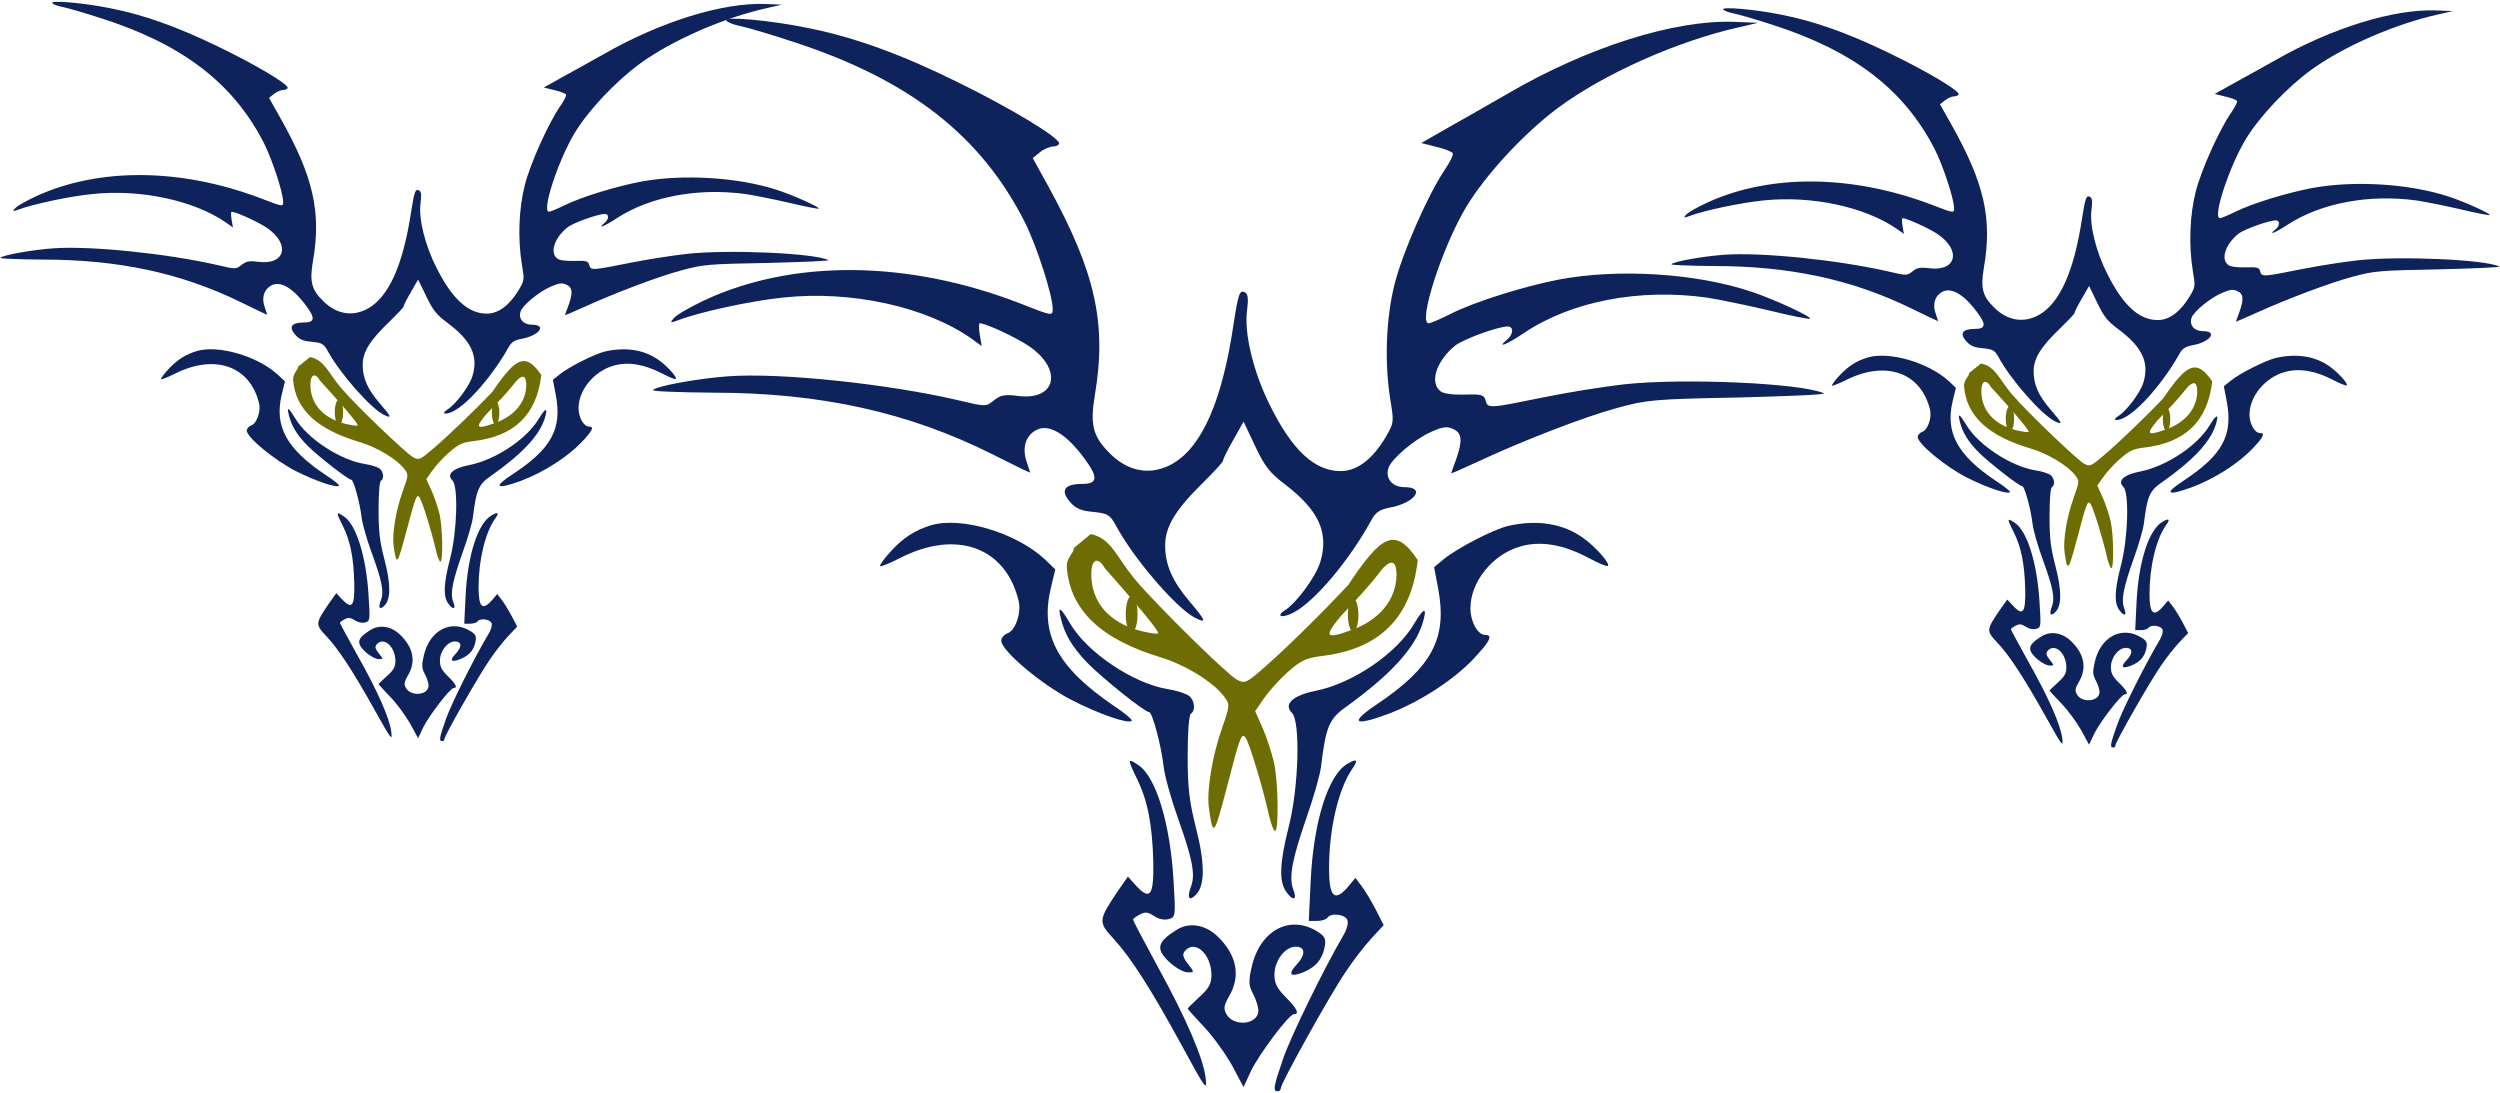 <?xml version="1.0"?><svg width="778" height="340" xmlns="http://www.w3.org/2000/svg" preserveAspectRatio="xMidYMid meet">
 <title>Blue Dragon Yellow Eyes</title>
 <g>
  <title>Layer 1</title>
  <g id="svg_40">
   <g id="svg_13">
    <path d="m536.265,2.965c0.212,0.345 1.626,0.896 3.041,1.172c1.485,0.276 6.789,1.792 11.88,3.446c25.529,8.133 41.228,20.127 50.846,38.737c2.617,5.101 6.082,15.647 6.082,18.473c0,1.585 -0.071,1.585 -7.213,-1.172c-24.68,-9.305 -49.997,-9.512 -69.515,-0.62c-3.112,1.447 -6.082,3.102 -6.647,3.791c-0.919,1.034 -0.849,1.103 1.061,0.414c4.597,-1.723 15.982,-4.136 22.983,-4.825c15.063,-1.585 31.611,1.999 41.582,8.892l2.122,1.516l-0.424,-2.481c-0.212,-1.31 -0.212,-2.412 0,-2.412c1.344,0 8.133,3.102 10.82,4.894c7.567,5.032 6.011,11.787 -2.475,10.684c-2.758,-0.345 -3.748,-0.207 -5.233,0.965c-1.768,1.379 -1.768,1.379 -7.708,0c-15.416,-3.515 -39.177,-5.997 -50.775,-5.17c-6.789,0.482 -15.982,2.137 -16.548,2.964c-0.141,0.276 5.799,0.482 13.224,0.551c23.62,0 43.067,4.205 61.524,13.234c4.597,2.275 8.274,3.998 8.274,3.929c0,-0.069 -0.354,-1.103 -0.778,-2.344c-0.99,-2.757 -0.354,-5.307 1.768,-6.617c2.829,-1.792 6.789,0.345 11.103,6.135c2.899,3.86 2.758,5.238 -0.707,5.238c-3.819,0 -4.809,1.379 -2.687,3.791c1.273,1.447 2.475,1.999 5.162,2.206c3.253,0.345 3.677,0.62 4.95,2.826c3.748,6.962 13.295,17.783 17.396,19.851c2.758,1.379 2.475,0.689 -1.131,-3.446c-3.819,-4.411 -5.374,-7.858 -5.374,-12.062c0,-3.998 2.263,-7.651 8.415,-13.51c2.334,-2.275 4.314,-4.342 4.314,-4.618c0,-0.345 0.99,-2.344 2.263,-4.48l2.263,-3.929l2.546,5.238c2.122,4.411 3.182,5.721 6.718,8.34c7.284,5.445 9.547,10.27 7.637,16.474c-0.919,3.102 -5.162,8.754 -7.779,10.408c-2.122,1.31 -0.707,1.792 1.768,0.551c4.738,-2.344 12.446,-11.304 17.255,-19.92c0.849,-1.585 1.839,-2.206 3.889,-2.619c5.516,-0.896 8.274,-4.411 3.394,-4.411c-2.687,0 -4.314,-1.861 -3.536,-4.136c0.636,-1.93 5.799,-6.203 9.405,-7.72c2.475,-1.103 3.465,-1.241 4.809,-0.62c1.98,0.827 2.122,2.55 0.636,6.617c-0.566,1.516 -1.061,2.826 -1.061,2.895c0,0.069 2.475,-0.965 5.516,-2.344c10.113,-4.618 23.832,-9.788 30.903,-11.649c6.647,-1.792 8.203,-1.93 26.872,-2.275c10.89,-0.276 19.306,-0.62 18.74,-0.896c-4.879,-2.206 -31.045,-3.309 -43.986,-1.93c-4.384,0.482 -12.446,1.723 -17.891,2.826c-11.81,2.344 -12.093,2.412 -12.588,0.62c-0.283,-1.172 -0.919,-1.379 -4.597,-1.241c-2.617,0.069 -4.738,-0.207 -5.374,-0.758c-2.404,-1.93 -0.778,-6.548 3.324,-9.788c1.909,-1.379 9.335,-4.067 11.527,-4.067c1.344,0 1.273,1.654 -0.071,2.757c-2.546,2.068 -0.212,1.172 3.677,-1.379c10.466,-6.824 25.387,-9.581 40.167,-7.582c2.758,0.414 8.91,1.654 13.719,2.757c4.809,1.172 8.91,1.93 9.052,1.792c0.424,-0.414 -7.779,-4.136 -12.871,-5.79c-12.163,-3.998 -29.348,-5.032 -42.43,-2.619c-7.92,1.516 -18.528,4.756 -23.832,7.375c-2.263,1.103 -4.384,1.999 -4.809,1.999c-2.404,0 2.899,-16.129 8.132,-24.745c4.314,-7.031 12.729,-15.922 20.296,-21.436c10.112,-7.306 26.236,-14.337 39.814,-17.301l4.243,-0.965l-5.233,-0.207c-13.083,-0.482 -32.247,5.376 -49.926,15.44c-3.889,2.206 -9.759,5.445 -13.012,7.237l-5.94,3.309l3.324,0.827c1.768,0.414 3.465,1.034 3.607,1.379c0.212,0.276 -0.636,1.93 -1.839,3.653c-3.677,5.376 -9.193,17.576 -10.961,24.4c-1.909,7.375 -2.263,16.887 -0.919,24.952c0.778,4.549 0.778,4.825 -0.99,7.789c-2.97,4.894 -6.365,7.375 -9.971,7.375c-5.728,0 -10.678,-4.48 -15.558,-14.13c-3.677,-7.168 -5.728,-15.509 -5.021,-20.403c0.283,-2.137 0.212,-3.377 -0.354,-3.722c-1.273,-0.758 -1.556,0 -2.617,6.686c-2.475,16.336 -6.86,26.192 -13.295,29.915c-4.738,2.688 -9.83,1.93 -14.002,-2.206c-3.677,-3.584 -4.314,-6.066 -3.253,-12.338c2.687,-15.44 0.141,-26.468 -10.183,-44.803l-3.465,-6.135l1.556,-1.241c0.849,-0.689 2.192,-1.241 2.899,-1.241c0.707,0 1.344,-0.345 1.344,-0.689c0,-1.241 -10.466,-7.444 -22.276,-13.096c-12.305,-5.928 -22.7,-9.65 -33.025,-11.649c-8.203,-1.654 -18.599,-2.55 -17.962,-1.585l0,0l0,0z" id="svg_2" fill="#0e235b"/>
    <path d="m609.881,131.101c0.849,3.515 2.546,6.272 5.87,9.65c3.253,3.24 12.588,10.546 13.578,10.546c0.707,0 2.687,7.237 3.182,11.58c0.212,1.999 1.627,6.962 3.112,11.028c3.253,8.892 3.96,12.269 2.899,14.888c-0.919,2.412 -0.354,3.171 1.131,1.654c1.98,-1.93 1.98,-6.686 0,-14.268c-1.485,-5.721 -1.839,-8.616 -1.839,-15.578c0,-4.963 0.283,-8.685 0.707,-8.961c1.061,-0.62 0.849,-2.826 -0.354,-3.791c-0.636,-0.482 -2.687,-1.172 -4.597,-1.447c-7.637,-1.172 -17.891,-7.858 -21.639,-14.13c-2.122,-3.515 -2.758,-3.86 -2.051,-1.172z" id="svg_6" fill="#0e235b"/>
    <path d="m687.741,132.204c-3.819,6.479 -13.507,12.889 -21.781,14.544c-5.021,0.965 -7.142,2.895 -5.162,4.756c1.839,1.861 1.485,15.784 -0.707,24.262c-2.051,7.927 -2.192,11.787 -0.636,13.992c1.485,2.137 2.546,1.93 1.627,-0.345c-1.061,-2.688 -0.283,-6.479 2.899,-15.509c1.556,-4.273 2.97,-9.167 3.182,-10.891c1.061,-8.616 1.768,-10.27 5.587,-12.889c9.688,-6.824 14.921,-12.407 16.689,-17.645c1.202,-3.722 0.495,-3.86 -1.697,-0.276z" id="svg_7" fill="#0e235b"/>
    <path d="m635.339,198.03c-3.253,1.999 -4.102,3.24 -3.253,4.894c1.061,1.93 4.243,4.205 5.87,4.205c1.344,0 1.344,-0.069 -0.071,-1.792c-1.131,-1.447 -1.273,-2.068 -0.707,-2.757c2.192,-2.619 5.87,0.62 5.87,5.101c0,1.861 -0.566,2.895 -2.617,4.687c-1.414,1.31 -2.617,2.412 -2.617,2.55c0,0.069 1.697,1.93 3.748,4.067c2.051,2.137 4.809,5.928 6.152,8.34l2.404,4.411l1.626,-3.446c1.768,-3.584 8.345,-12.2 9.476,-12.2c1.273,0 0.636,-1.241 -1.839,-3.653c-1.909,-1.861 -2.475,-2.964 -2.475,-4.825c0,-2.964 2.334,-5.997 4.667,-5.997c2.192,0 2.263,1.723 0.141,3.929c-1.909,1.999 -1.273,2.688 1.485,1.585c2.758,-1.103 4.172,-2.688 4.738,-5.307c0.354,-1.792 0.141,-2.344 -1.344,-3.309c-6.152,-3.929 -12.87,-0.482 -14.709,7.513c-0.707,3.102 -0.636,3.929 0.354,5.79c0.636,1.172 1.131,2.757 1.131,3.515c0,3.033 -5.516,3.584 -7.072,0.689c-0.636,-1.103 -0.495,-1.861 0.636,-3.791c2.617,-4.342 1.697,-8.892 -2.617,-12.889c-2.687,-2.481 -6.223,-3.033 -8.981,-1.31z" id="svg_10" fill="#0e235b"/>
    <path d="m581.241,111.25c-3.465,1.034 -6.152,2.757 -8.769,5.583c-1.485,1.585 -2.546,3.033 -2.334,3.171c0.141,0.138 2.122,-0.62 4.455,-1.792c12.375,-6.135 23.195,-2.275 26.024,9.236c0.636,2.55 -0.707,6.41 -2.475,6.962c-0.707,0.276 -1.344,0.965 -1.344,1.585c0,2.137 8.769,9.305 15.275,12.614c6.152,3.102 12.658,5.307 13.436,4.549c0.212,-0.207 -1.626,-1.723 -4.102,-3.309c-12.234,-8.133 -16.123,-15.164 -13.719,-25.09l0.99,-4.067l-2.263,-2.137c-6.294,-5.721 -18.457,-9.305 -25.175,-7.306z" id="svg_4" fill="#0e235b"/>
    <path d="m708.249,111.388c-3.182,0.758 -11.173,4.756 -14.143,7.168l-2.051,1.654l0.919,4.756c1.98,10.477 -1.344,16.68 -13.436,24.607c-6.223,4.067 -5.233,4.894 2.546,2.068c6.718,-2.481 14.143,-7.168 18.528,-11.649c3.748,-3.86 4.455,-5.238 2.687,-5.238c-1.627,0 -3.253,-2.826 -3.253,-5.721c0,-5.652 4.809,-11.511 10.89,-13.234c4.455,-1.31 9.547,-0.482 15.204,2.481c2.121,1.103 3.96,1.861 4.172,1.654c0.495,-0.482 -2.546,-3.929 -5.375,-5.928c-4.455,-3.171 -10.254,-4.067 -16.689,-2.619z" id="svg_5" fill="#0e235b"/>
    <path d="m626.641,165.565c2.404,4.756 3.394,9.926 3.607,17.783c0.141,7.168 -0.636,8.409 -3.607,5.376l-1.98,-2.137l-2.263,3.171c-4.243,6.203 -4.314,6.548 -0.919,10.132c3.889,4.136 8.274,10.822 15.133,23.091c5.162,9.236 5.516,9.719 5.162,6.824c-0.495,-4.205 -4.243,-12.752 -10.678,-24.125c-2.899,-5.238 -5.304,-9.65 -5.304,-9.857c0,-0.207 0.636,-0.689 1.485,-1.103c1.131,-0.62 1.839,-0.551 3.182,0.345c1.061,0.689 2.334,0.896 3.253,0.62c1.414,-0.414 1.485,-0.689 0.99,-8.271c-0.707,-12.062 -3.819,-22.126 -7.637,-24.676c-2.546,-1.723 -2.546,-1.379 -0.424,2.826z" id="svg_8" fill="#0e235b"/>
    <path d="m672.961,162.394c-4.243,2.412 -7.425,12.407 -8.062,24.883l-0.424,8.823l1.839,0c0.99,0 2.051,-0.345 2.263,-0.689c0.707,-1.103 3.889,-0.758 4.384,0.482c0.283,0.62 -0.141,2.068 -0.849,3.24c-4.384,7.306 -11.88,22.264 -13.366,26.744c-2.051,5.79 -2.192,6.755 -1.131,6.755c0.424,0 0.707,-0.276 0.707,-0.689c0,-1.034 10.89,-20.127 14.285,-24.952c1.627,-2.412 4.172,-5.583 5.657,-7.168l2.687,-2.826l-1.768,-3.377c-0.99,-1.861 -2.404,-4.136 -3.112,-5.032l-1.344,-1.723l-1.697,1.999c-2.899,3.24 -4.102,2.068 -4.102,-3.998c0,-8.547 2.051,-17.025 5.092,-21.368c1.414,-1.93 1.061,-2.344 -1.061,-1.103z" id="svg_9" fill="#0e235b"/>
    <g id="svg_12">
     <path fill="#6d6d03" d="m612.757,116.121c0.212,0.827 -1.745,2.091 -1.532,4.227c0.778,9.098 7.425,15.302 20.72,19.231c5.375,1.585 11.527,5.307 13.861,8.34c1.344,1.792 1.344,1.861 -0.495,7.031c-2.122,5.928 -3.324,13.165 -2.829,16.887c0.919,6.341 1.131,6.135 3.889,-4.136c2.97,-11.235 3.324,-12.2 4.243,-10.822c0.849,1.241 3.819,10.959 4.95,15.922c0.495,2.206 1.131,3.998 1.485,3.998c0.849,0 0.707,-10.339 -0.212,-14.613c-0.495,-1.999 -1.556,-5.307 -2.475,-7.375l-1.697,-3.722l1.909,-2.688c1.061,-1.516 3.394,-4.067 5.233,-5.652c2.829,-2.481 4.031,-3.033 7.284,-3.446c12.941,-1.447 19.942,-8.202 21.357,-20.609c-4.998,-7.329 -8.062,-5.261 -15.275,5.307c-5.516,5.79 -13.648,13.579 -18.245,17.508c-4.243,3.653 -4.526,3.722 -6.294,2.826c-2.192,-1.172 -17.609,-15.922 -22.347,-21.436c-4.243,-4.963 -5.256,-8.868 -9.806,-9.788l-3.724,3.01zm6.812,4.296c5.516,6.066 12.163,13.579 11.739,13.992c-0.141,0.207 -1.98,-0.069 -3.96,-0.551c-6.859,-1.792 -10.749,-6.135 -10.749,-12.2c0,-3.171 1.485,-3.791 2.97,-1.241zm64.211,1.447c-0.071,5.307 -3.748,9.719 -9.971,11.856c-5.657,1.999 -6.082,1.447 -2.334,-2.964c8.062,-8.202 8.486,-9.512 9.476,-10.477c1.839,-1.792 2.829,-1.241 2.829,1.585z" id="svg_3"/>
     <ellipse fill="#6d6d03" stroke-width="null" stroke-dasharray="null" stroke-linejoin="null" stroke-linecap="null" cx="625.484" cy="130.294" id="svg_1" rx="1.299" ry="3.933"/>
     <ellipse fill="#6d6d03" stroke-width="null" stroke-dasharray="null" stroke-linejoin="null" stroke-linecap="null" cx="674.233" cy="130.471" id="svg_11" rx="1.16" ry="3.556"/>
    </g>
   </g>
   <g id="svg_14">
    <path id="svg_15" d="m226,6.4c0.3,0.5 2.3,1.3 4.3,1.7c2.1,0.4 9.6,2.6 16.8,5c36.1,11.8 58.3,29.2 71.9,56.2c3.7,7.4 8.6,22.7 8.6,26.8c0,2.3 -0.1,2.3 -10.2,-1.7c-34.9,-13.5 -70.7,-13.8 -98.3,-0.9c-4.4,2.1 -8.6,4.5 -9.4,5.5c-1.3,1.5 -1.2,1.6 1.5,0.6c6.5,-2.5 22.6,-6 32.5,-7c21.3,-2.3 44.7,2.9 58.8,12.9l3,2.2l-0.6,-3.6c-0.3,-1.9 -0.3,-3.5 0,-3.5c1.9,0 11.5,4.5 15.3,7.1c10.7,7.3 8.5,17.1 -3.5,15.5c-3.9,-0.5 -5.3,-0.3 -7.4,1.4c-2.5,2 -2.5,2 -10.9,0c-21.8,-5.1 -55.4,-8.7 -71.8,-7.5c-9.6,0.7 -22.6,3.1 -23.4,4.3c-0.2,0.4 8.2,0.7 18.7,0.8c33.4,0 60.9,6.1 87,19.2c6.5,3.3 11.7,5.8 11.7,5.7c0,-0.1 -0.5,-1.6 -1.1,-3.4c-1.4,-4 -0.5,-7.7 2.5,-9.6c4,-2.6 9.6,0.5 15.7,8.9c4.1,5.6 3.9,7.6 -1,7.6c-5.4,0 -6.8,2 -3.8,5.5c1.8,2.1 3.5,2.9 7.3,3.2c4.6,0.5 5.2,0.9 7,4.1c5.3,10.1 18.8,25.8 24.6,28.8c3.9,2 3.5,1 -1.6,-5c-5.4,-6.4 -7.6,-11.4 -7.6,-17.5c0,-5.8 3.2,-11.1 11.9,-19.6c3.3,-3.3 6.1,-6.3 6.1,-6.7c0,-0.5 1.4,-3.4 3.2,-6.5l3.2,-5.7l3.6,7.6c3,6.4 4.5,8.3 9.5,12.1c10.3,7.9 13.5,14.9 10.8,23.9c-1.3,4.5 -7.3,12.7 -11,15.1c-3,1.9 -1,2.6 2.5,0.8c6.7,-3.4 17.6,-16.4 24.4,-28.9c1.2,-2.3 2.6,-3.2 5.5,-3.8c7.8,-1.3 11.7,-6.4 4.8,-6.4c-3.8,0 -6.1,-2.7 -5,-6c0.9,-2.8 8.2,-9 13.3,-11.2c3.5,-1.6 4.9,-1.8 6.8,-0.9c2.8,1.2 3,3.7 0.9,9.6c-0.8,2.2 -1.5,4.1 -1.5,4.2c0,0.1 3.5,-1.4 7.8,-3.4c14.3,-6.7 33.7,-14.2 43.7,-16.9c9.4,-2.6 11.6,-2.8 38,-3.3c15.4,-0.4 27.3,-0.9 26.5,-1.3c-6.9,-3.2 -43.9,-4.8 -62.2,-2.8c-6.2,0.7 -17.6,2.5 -25.3,4.1c-16.7,3.4 -17.1,3.5 -17.8,0.9c-0.4,-1.7 -1.3,-2 -6.5,-1.8c-3.7,0.1 -6.7,-0.3 -7.6,-1.1c-3.4,-2.8 -1.1,-9.5 4.7,-14.2c2.7,-2 13.2,-5.9 16.3,-5.9c1.9,0 1.8,2.4 -0.1,4c-3.6,3 -0.3,1.7 5.2,-2c14.8,-9.9 35.9,-13.9 56.8,-11c3.9,0.6 12.6,2.4 19.4,4c6.8,1.7 12.6,2.8 12.8,2.6c0.6,-0.6 -11,-6 -18.2,-8.4c-17.2,-5.8 -41.5,-7.3 -60,-3.8c-11.2,2.2 -26.2,6.9 -33.7,10.7c-3.2,1.6 -6.2,2.9 -6.8,2.9c-3.4,0 4.1,-23.4 11.5,-35.9c6.1,-10.2 18,-23.1 28.7,-31.1c14.3,-10.6 37.1,-20.8 56.3,-25.1l6,-1.4l-7.4,-0.3c-18.5,-0.7 -45.6,7.8 -70.6,22.4c-5.5,3.2 -13.8,7.9 -18.4,10.5l-8.4,4.8l4.7,1.2c2.5,0.6 4.9,1.5 5.1,2c0.3,0.4 -0.9,2.8 -2.6,5.3c-5.2,7.8 -13,25.5 -15.5,35.4c-2.7,10.7 -3.2,24.5 -1.3,36.2c1.1,6.6 1.1,7 -1.4,11.3c-4.2,7.1 -9,10.7 -14.1,10.7c-8.1,0 -15.1,-6.5 -22,-20.5c-5.2,-10.4 -8.1,-22.5 -7.1,-29.6c0.4,-3.1 0.3,-4.9 -0.5,-5.4c-1.8,-1.1 -2.2,0 -3.7,9.7c-3.5,23.7 -9.7,38 -18.8,43.4c-6.7,3.9 -13.9,2.8 -19.8,-3.2c-5.2,-5.2 -6.1,-8.8 -4.6,-17.9c3.8,-22.4 0.2,-38.4 -14.4,-65l-4.9,-8.9l2.2,-1.8c1.2,-1 3.1,-1.8 4.1,-1.8c1,0 1.9,-0.5 1.9,-1c0,-1.8 -14.8,-10.8 -31.5,-19c-17.4,-8.6 -32.1,-14 -46.7,-16.9c-11.6,-2.4 -26.3,-3.7 -25.4,-2.3l0,0l0,0z" fill="#0e235b"/>
    <path id="svg_16" d="m330.1,192.3c1.2,5.1 3.6,9.1 8.3,14c4.6,4.7 17.8,15.3 19.2,15.3c1,0 3.8,10.5 4.5,16.8c0.3,2.9 2.3,10.1 4.4,16c4.6,12.9 5.6,17.8 4.1,21.6c-1.3,3.5 -0.5,4.6 1.6,2.4c2.8,-2.8 2.8,-9.7 0,-20.7c-2.1,-8.3 -2.6,-12.5 -2.6,-22.6c0,-7.2 0.4,-12.6 1,-13c1.5,-0.9 1.2,-4.1 -0.5,-5.5c-0.9,-0.7 -3.8,-1.7 -6.5,-2.1c-10.8,-1.7 -25.3,-11.4 -30.6,-20.5c-3,-5.1 -3.9,-5.6 -2.9,-1.7z" fill="#0e235b"/>
    <path id="svg_17" d="m440.2,193.9c-5.4,9.4 -19.1,18.7 -30.8,21.1c-7.1,1.4 -10.1,4.2 -7.3,6.9c2.6,2.7 2.1,22.9 -1,35.2c-2.9,11.5 -3.1,17.1 -0.9,20.3c2.1,3.1 3.6,2.8 2.3,-0.5c-1.5,-3.9 -0.4,-9.4 4.1,-22.5c2.2,-6.2 4.2,-13.3 4.5,-15.8c1.5,-12.5 2.5,-14.9 7.9,-18.7c13.7,-9.9 21.1,-18 23.6,-25.6c1.7,-5.4 0.7,-5.6 -2.4,-0.4z" fill="#0e235b"/>
    <path id="svg_18" d="m366.1,289.4c-4.6,2.9 -5.8,4.7 -4.6,7.1c1.5,2.8 6,6.1 8.3,6.1c1.9,0 1.9,-0.1 -0.1,-2.6c-1.6,-2.1 -1.8,-3 -1,-4c3.1,-3.8 8.3,0.9 8.3,7.4c0,2.7 -0.8,4.2 -3.7,6.8c-2,1.9 -3.7,3.5 -3.7,3.7c0,0.1 2.4,2.8 5.3,5.9c2.9,3.1 6.8,8.6 8.7,12.1l3.4,6.4l2.3,-5c2.5,-5.2 11.8,-17.7 13.4,-17.7c1.8,0 0.9,-1.8 -2.6,-5.3c-2.7,-2.7 -3.5,-4.3 -3.5,-7c0,-4.3 3.3,-8.7 6.6,-8.7c3.1,0 3.2,2.5 0.2,5.7c-2.7,2.9 -1.8,3.9 2.1,2.3c3.9,-1.6 5.9,-3.9 6.7,-7.7c0.5,-2.6 0.2,-3.4 -1.9,-4.8c-8.7,-5.7 -18.2,-0.7 -20.8,10.9c-1,4.5 -0.9,5.7 0.5,8.4c0.9,1.7 1.6,4 1.6,5.1c0,4.4 -7.8,5.2 -10,1c-0.9,-1.6 -0.7,-2.7 0.9,-5.5c3.7,-6.3 2.4,-12.9 -3.7,-18.7c-3.8,-3.6 -8.8,-4.4 -12.7,-1.9z" fill="#0e235b"/>
    <path id="svg_19" d="m289.6,163.5c-4.9,1.5 -8.7,4 -12.4,8.1c-2.1,2.3 -3.6,4.4 -3.3,4.6c0.2,0.2 3,-0.9 6.3,-2.6c17.5,-8.9 32.8,-3.3 36.8,13.4c0.9,3.7 -1,9.3 -3.5,10.1c-1,0.4 -1.9,1.4 -1.9,2.3c0,3.1 12.4,13.5 21.6,18.3c8.7,4.5 17.9,7.7 19,6.6c0.3,-0.3 -2.3,-2.5 -5.8,-4.8c-17.3,-11.8 -22.8,-22 -19.4,-36.4l1.4,-5.9l-3.2,-3.1c-8.9,-8.3 -26.1,-13.5 -35.6,-10.6z" fill="#0e235b"/>
    <path id="svg_20" d="m469.2,163.7c-4.5,1.1 -15.8,6.9 -20,10.4l-2.9,2.4l1.3,6.9c2.8,15.2 -1.9,24.2 -19,35.7c-8.8,5.9 -7.4,7.1 3.6,3c9.5,-3.6 20,-10.4 26.2,-16.9c5.3,-5.6 6.3,-7.6 3.8,-7.6c-2.3,0 -4.6,-4.1 -4.6,-8.3c0,-8.2 6.8,-16.7 15.4,-19.2c6.3,-1.9 13.5,-0.7 21.5,3.6c3,1.6 5.6,2.7 5.9,2.4c0.7,-0.7 -3.6,-5.7 -7.6,-8.6c-6.3,-4.6 -14.5,-5.9 -23.6,-3.8z" fill="#0e235b"/>
    <path id="svg_21" d="m353.8,242.3c3.4,6.9 4.8,14.4 5.1,25.8c0.2,10.4 -0.9,12.2 -5.1,7.8l-2.8,-3.1l-3.2,4.6c-6,9 -6.1,9.5 -1.3,14.7c5.5,6 11.7,15.7 21.4,33.5c7.3,13.4 7.8,14.1 7.3,9.9c-0.7,-6.1 -6,-18.5 -15.1,-35c-4.1,-7.6 -7.5,-14 -7.5,-14.3c0,-0.3 0.9,-1 2.1,-1.6c1.6,-0.9 2.6,-0.8 4.5,0.5c1.5,1 3.3,1.3 4.6,0.9c2,-0.6 2.1,-1 1.4,-12c-1,-17.5 -5.4,-32.1 -10.8,-35.8c-3.6,-2.5 -3.6,-2 -0.6,4.1z" fill="#0e235b"/>
    <path id="svg_22" d="m419.3,237.7c-6,3.5 -10.5,18 -11.4,36.1l-0.6,12.8l2.6,0c1.4,0 2.9,-0.5 3.2,-1c1,-1.6 5.5,-1.1 6.2,0.7c0.4,0.9 -0.2,3 -1.2,4.7c-6.2,10.6 -16.8,32.3 -18.9,38.8c-2.9,8.4 -3.1,9.8 -1.6,9.8c0.6,0 1,-0.4 1,-1c0,-1.5 15.4,-29.2 20.2,-36.2c2.3,-3.5 5.9,-8.1 8,-10.4l3.8,-4.1l-2.5,-4.9c-1.4,-2.7 -3.4,-6 -4.4,-7.3l-1.9,-2.5l-2.4,2.9c-4.1,4.7 -5.8,3 -5.8,-5.8c0,-12.4 2.9,-24.7 7.2,-31c2,-2.8 1.5,-3.4 -1.5,-1.6z" fill="#0e235b"/>
    <g id="svg_23">
     <path id="svg_24" fill="#6d6d03" d="m334.167,170.567c0.3,1.2 -2.467,3.033 -2.167,6.133c1.1,13.2 10.5,22.2 29.3,27.9c7.6,2.3 16.3,7.7 19.6,12.1c1.9,2.6 1.9,2.7 -0.7,10.2c-3,8.6 -4.7,19.1 -4,24.5c1.3,9.2 1.6,8.9 5.5,-6c4.2,-16.3 4.7,-17.7 6,-15.7c1.2,1.8 5.4,15.9 7,23.1c0.7,3.2 1.6,5.8 2.1,5.8c1.2,0 1,-15 -0.3,-21.2c-0.7,-2.9 -2.2,-7.7 -3.5,-10.7l-2.4,-5.4l2.7,-3.9c1.5,-2.2 4.8,-5.9 7.4,-8.2c4,-3.6 5.7,-4.4 10.3,-5c18.3,-2.1 28.2,-11.9 30.2,-29.9c-7.067,-10.633 -11.4,-7.633 -21.6,7.7c-7.8,8.4 -19.3,19.7 -25.8,25.4c-6,5.3 -6.4,5.4 -8.9,4.1c-3.1,-1.7 -24.9,-23.1 -31.6,-31.1c-6,-7.2 -7.433,-12.866 -13.867,-14.2l-5.266,4.367zm9.633,6.233c7.8,8.8 17.2,19.7 16.6,20.3c-0.2,0.3 -2.8,-0.1 -5.6,-0.8c-9.7,-2.6 -15.2,-8.9 -15.2,-17.7c0,-4.6 2.1,-5.5 4.2,-1.8zm90.8,2.1c-0.1,7.7 -5.3,14.1 -14.1,17.2c-8,2.9 -8.6,2.1 -3.3,-4.3c11.4,-11.9 12,-13.8 13.4,-15.2c2.6,-2.6 4,-1.8 4,2.3z"/>
     <ellipse id="svg_25" fill="#6d6d03" stroke-width="null" stroke-dasharray="null" stroke-linejoin="null" stroke-linecap="null" cx="352.164" cy="191.13" rx="1.838" ry="5.706"/>
     <ellipse id="svg_26" fill="#6d6d03" stroke-width="null" stroke-dasharray="null" stroke-linejoin="null" stroke-linecap="null" cx="421.099" cy="191.386" rx="1.64" ry="5.159"/>
    </g>
   </g>
   <g id="svg_27">
    <path id="svg_28" d="m16.265,0.965c0.212,0.345 1.626,0.896 3.041,1.172c1.485,0.276 6.789,1.792 11.88,3.446c25.529,8.133 41.228,20.127 50.846,38.737c2.617,5.101 6.082,15.647 6.082,18.473c0,1.585 -0.071,1.585 -7.213,-1.172c-24.68,-9.305 -49.997,-9.512 -69.515,-0.62c-3.112,1.447 -6.082,3.102 -6.647,3.791c-0.919,1.034 -0.849,1.103 1.061,0.414c4.597,-1.723 15.982,-4.136 22.983,-4.825c15.063,-1.585 31.611,1.999 41.582,8.892l2.122,1.516l-0.424,-2.481c-0.212,-1.31 -0.212,-2.412 0,-2.412c1.344,0 8.132,3.102 10.82,4.894c7.567,5.032 6.011,11.787 -2.475,10.684c-2.758,-0.345 -3.748,-0.207 -5.233,0.965c-1.768,1.379 -1.768,1.379 -7.708,0c-15.416,-3.515 -39.177,-5.997 -50.775,-5.17c-6.789,0.482 -15.982,2.137 -16.548,2.964c-0.141,0.276 5.799,0.482 13.224,0.551c23.619,0 43.067,4.205 61.524,13.234c4.597,2.275 8.274,3.998 8.274,3.929c0,-0.069 -0.354,-1.103 -0.778,-2.344c-0.99,-2.757 -0.354,-5.307 1.768,-6.617c2.829,-1.792 6.789,0.345 11.103,6.135c2.899,3.86 2.758,5.238 -0.707,5.238c-3.819,0 -4.809,1.379 -2.687,3.791c1.273,1.447 2.475,1.999 5.162,2.206c3.253,0.345 3.677,0.62 4.95,2.826c3.748,6.962 13.295,17.783 17.396,19.851c2.758,1.379 2.475,0.689 -1.131,-3.446c-3.819,-4.411 -5.374,-7.858 -5.374,-12.062c0,-3.998 2.263,-7.651 8.415,-13.51c2.334,-2.275 4.314,-4.342 4.314,-4.618c0,-0.345 0.99,-2.344 2.263,-4.48l2.263,-3.929l2.546,5.238c2.122,4.411 3.182,5.721 6.718,8.34c7.284,5.445 9.547,10.27 7.637,16.474c-0.919,3.102 -5.162,8.754 -7.779,10.408c-2.122,1.31 -0.707,1.792 1.768,0.551c4.738,-2.344 12.446,-11.304 17.255,-19.92c0.849,-1.585 1.839,-2.206 3.889,-2.619c5.516,-0.896 8.274,-4.411 3.394,-4.411c-2.687,0 -4.314,-1.861 -3.536,-4.136c0.636,-1.93 5.799,-6.203 9.405,-7.72c2.475,-1.103 3.465,-1.241 4.809,-0.62c1.98,0.827 2.122,2.55 0.636,6.617c-0.566,1.516 -1.061,2.826 -1.061,2.895c0,0.069 2.475,-0.965 5.516,-2.344c10.113,-4.618 23.832,-9.788 30.903,-11.649c6.647,-1.792 8.203,-1.93 26.872,-2.275c10.89,-0.276 19.306,-0.62 18.74,-0.896c-4.879,-2.206 -31.045,-3.309 -43.986,-1.93c-4.384,0.482 -12.446,1.723 -17.891,2.826c-11.81,2.344 -12.093,2.412 -12.588,0.62c-0.283,-1.172 -0.919,-1.379 -4.597,-1.241c-2.617,0.069 -4.738,-0.207 -5.374,-0.758c-2.404,-1.93 -0.778,-6.548 3.324,-9.788c1.909,-1.379 9.335,-4.067 11.527,-4.067c1.344,0 1.273,1.654 -0.071,2.757c-2.546,2.068 -0.212,1.172 3.677,-1.379c10.466,-6.824 25.387,-9.581 40.167,-7.582c2.758,0.414 8.91,1.654 13.719,2.757c4.809,1.172 8.91,1.93 9.052,1.792c0.424,-0.414 -7.779,-4.136 -12.871,-5.79c-12.163,-3.998 -29.348,-5.032 -42.43,-2.619c-7.92,1.516 -18.528,4.756 -23.832,7.375c-2.263,1.103 -4.384,1.999 -4.809,1.999c-2.404,0 2.899,-16.129 8.132,-24.745c4.314,-7.031 12.729,-15.922 20.296,-21.436c10.113,-7.306 26.236,-14.337 39.814,-17.301l4.243,-0.965l-5.233,-0.207c-13.083,-0.482 -32.247,5.376 -49.926,15.44c-3.889,2.206 -9.759,5.445 -13.012,7.237l-5.94,3.309l3.324,0.827c1.768,0.414 3.465,1.034 3.607,1.379c0.212,0.276 -0.636,1.93 -1.839,3.653c-3.677,5.376 -9.193,17.576 -10.961,24.4c-1.909,7.375 -2.263,16.887 -0.919,24.952c0.778,4.549 0.778,4.825 -0.99,7.789c-2.97,4.894 -6.365,7.375 -9.971,7.375c-5.728,0 -10.678,-4.48 -15.558,-14.13c-3.677,-7.168 -5.728,-15.509 -5.021,-20.403c0.283,-2.137 0.212,-3.377 -0.354,-3.722c-1.273,-0.758 -1.556,0 -2.617,6.686c-2.475,16.336 -6.86,26.192 -13.295,29.915c-4.738,2.688 -9.83,1.93 -14.002,-2.206c-3.677,-3.584 -4.314,-6.066 -3.253,-12.338c2.687,-15.44 0.141,-26.468 -10.183,-44.803l-3.465,-6.135l1.556,-1.241c0.849,-0.689 2.192,-1.241 2.899,-1.241c0.707,0 1.344,-0.345 1.344,-0.689c0,-1.241 -10.466,-7.444 -22.276,-13.096c-12.305,-5.928 -22.7,-9.65 -33.025,-11.649c-8.203,-1.654 -18.599,-2.55 -17.962,-1.585l0,0l0,0z" fill="#0e235b"/>
    <path id="svg_29" d="m89.881,129.101c0.849,3.515 2.546,6.272 5.87,9.65c3.253,3.24 12.588,10.546 13.578,10.546c0.707,0 2.687,7.237 3.182,11.58c0.212,1.999 1.626,6.962 3.112,11.028c3.253,8.892 3.96,12.269 2.899,14.888c-0.919,2.412 -0.354,3.171 1.131,1.654c1.98,-1.93 1.98,-6.686 0,-14.268c-1.485,-5.721 -1.839,-8.616 -1.839,-15.578c0,-4.963 0.283,-8.685 0.707,-8.961c1.061,-0.62 0.849,-2.826 -0.354,-3.791c-0.636,-0.482 -2.687,-1.172 -4.597,-1.447c-7.637,-1.172 -17.891,-7.858 -21.639,-14.13c-2.122,-3.515 -2.758,-3.86 -2.051,-1.172z" fill="#0e235b"/>
    <path id="svg_30" d="m167.741,130.204c-3.819,6.479 -13.507,12.889 -21.781,14.544c-5.021,0.965 -7.142,2.895 -5.162,4.756c1.839,1.861 1.485,15.784 -0.707,24.262c-2.051,7.927 -2.192,11.787 -0.636,13.992c1.485,2.137 2.546,1.93 1.626,-0.345c-1.061,-2.688 -0.283,-6.479 2.899,-15.509c1.556,-4.273 2.97,-9.167 3.182,-10.891c1.061,-8.616 1.768,-10.27 5.587,-12.889c9.688,-6.824 14.921,-12.407 16.689,-17.645c1.202,-3.722 0.495,-3.86 -1.697,-0.276z" fill="#0e235b"/>
    <path id="svg_31" d="m115.339,196.03c-3.253,1.999 -4.102,3.24 -3.253,4.894c1.061,1.93 4.243,4.205 5.87,4.205c1.344,0 1.344,-0.069 -0.071,-1.792c-1.131,-1.447 -1.273,-2.068 -0.707,-2.757c2.192,-2.619 5.87,0.62 5.87,5.101c0,1.861 -0.566,2.895 -2.617,4.687c-1.414,1.31 -2.617,2.412 -2.617,2.55c0,0.069 1.697,1.93 3.748,4.067c2.051,2.137 4.809,5.928 6.152,8.34l2.404,4.411l1.626,-3.446c1.768,-3.584 8.345,-12.2 9.476,-12.2c1.273,0 0.636,-1.241 -1.839,-3.653c-1.909,-1.861 -2.475,-2.964 -2.475,-4.825c0,-2.964 2.334,-5.997 4.667,-5.997c2.192,0 2.263,1.723 0.141,3.929c-1.909,1.999 -1.273,2.688 1.485,1.585c2.758,-1.103 4.172,-2.688 4.738,-5.307c0.354,-1.792 0.141,-2.344 -1.344,-3.309c-6.152,-3.929 -12.87,-0.482 -14.709,7.513c-0.707,3.102 -0.636,3.929 0.354,5.79c0.636,1.172 1.131,2.757 1.131,3.515c0,3.033 -5.516,3.584 -7.072,0.689c-0.636,-1.103 -0.495,-1.861 0.636,-3.791c2.617,-4.342 1.697,-8.892 -2.617,-12.889c-2.687,-2.481 -6.223,-3.033 -8.981,-1.31z" fill="#0e235b"/>
    <path id="svg_32" d="m61.241,109.25c-3.465,1.034 -6.152,2.757 -8.769,5.583c-1.485,1.585 -2.546,3.033 -2.334,3.171c0.141,0.138 2.122,-0.62 4.455,-1.792c12.375,-6.135 23.195,-2.275 26.024,9.236c0.636,2.55 -0.707,6.41 -2.475,6.962c-0.707,0.276 -1.344,0.965 -1.344,1.585c0,2.137 8.769,9.305 15.275,12.614c6.152,3.102 12.658,5.307 13.436,4.549c0.212,-0.207 -1.627,-1.723 -4.102,-3.309c-12.234,-8.133 -16.123,-15.164 -13.719,-25.09l0.99,-4.067l-2.263,-2.137c-6.294,-5.721 -18.457,-9.305 -25.175,-7.306z" fill="#0e235b"/>
    <path id="svg_33" d="m188.249,109.388c-3.182,0.758 -11.173,4.756 -14.143,7.168l-2.051,1.654l0.919,4.756c1.98,10.477 -1.344,16.68 -13.436,24.607c-6.223,4.067 -5.233,4.894 2.546,2.068c6.718,-2.481 14.143,-7.168 18.528,-11.649c3.748,-3.86 4.455,-5.238 2.687,-5.238c-1.626,0 -3.253,-2.826 -3.253,-5.721c0,-5.652 4.809,-11.511 10.89,-13.234c4.455,-1.31 9.547,-0.482 15.204,2.481c2.122,1.103 3.96,1.861 4.172,1.654c0.495,-0.482 -2.546,-3.929 -5.374,-5.928c-4.455,-3.171 -10.254,-4.067 -16.689,-2.619z" fill="#0e235b"/>
    <path id="svg_34" d="m106.641,163.565c2.404,4.756 3.394,9.926 3.607,17.783c0.141,7.168 -0.636,8.409 -3.607,5.376l-1.98,-2.137l-2.263,3.171c-4.243,6.203 -4.314,6.548 -0.919,10.132c3.889,4.136 8.274,10.822 15.133,23.091c5.162,9.236 5.516,9.719 5.162,6.824c-0.495,-4.205 -4.243,-12.752 -10.678,-24.125c-2.899,-5.238 -5.304,-9.65 -5.304,-9.857c0,-0.207 0.636,-0.689 1.485,-1.103c1.131,-0.62 1.839,-0.551 3.182,0.345c1.061,0.689 2.334,0.896 3.253,0.62c1.414,-0.414 1.485,-0.689 0.99,-8.271c-0.707,-12.062 -3.819,-22.126 -7.637,-24.676c-2.546,-1.723 -2.546,-1.379 -0.424,2.826z" fill="#0e235b"/>
    <path id="svg_35" d="m152.961,160.394c-4.243,2.412 -7.425,12.407 -8.062,24.883l-0.424,8.823l1.839,0c0.99,0 2.051,-0.345 2.263,-0.689c0.707,-1.103 3.889,-0.758 4.384,0.482c0.283,0.62 -0.141,2.068 -0.849,3.24c-4.384,7.306 -11.88,22.264 -13.366,26.744c-2.051,5.79 -2.192,6.755 -1.131,6.755c0.424,0 0.707,-0.276 0.707,-0.689c0,-1.034 10.89,-20.127 14.285,-24.952c1.626,-2.412 4.172,-5.583 5.657,-7.168l2.687,-2.826l-1.768,-3.377c-0.99,-1.861 -2.404,-4.136 -3.112,-5.032l-1.344,-1.723l-1.697,1.999c-2.899,3.24 -4.102,2.068 -4.102,-3.998c0,-8.547 2.051,-17.025 5.092,-21.368c1.414,-1.93 1.061,-2.344 -1.061,-1.103z" fill="#0e235b"/>
    <g id="svg_36">
     <path id="svg_37" fill="#6d6d03" d="m92.757,114.121c0.212,0.827 -1.745,2.091 -1.532,4.227c0.778,9.098 7.425,15.302 20.72,19.231c5.374,1.585 11.527,5.307 13.861,8.34c1.344,1.792 1.344,1.861 -0.495,7.031c-2.122,5.928 -3.324,13.165 -2.829,16.887c0.919,6.341 1.131,6.135 3.889,-4.136c2.97,-11.235 3.324,-12.2 4.243,-10.822c0.849,1.241 3.819,10.959 4.95,15.922c0.495,2.206 1.131,3.998 1.485,3.998c0.849,0 0.707,-10.339 -0.212,-14.613c-0.495,-1.999 -1.556,-5.307 -2.475,-7.375l-1.697,-3.722l1.909,-2.688c1.061,-1.516 3.394,-4.067 5.233,-5.652c2.829,-2.481 4.031,-3.033 7.284,-3.446c12.941,-1.447 19.942,-8.202 21.357,-20.609c-4.998,-7.329 -8.062,-5.261 -15.275,5.307c-5.516,5.79 -13.648,13.579 -18.245,17.508c-4.243,3.653 -4.526,3.722 -6.294,2.826c-2.192,-1.172 -17.609,-15.922 -22.347,-21.436c-4.243,-4.963 -5.256,-8.868 -9.806,-9.788l-3.724,3.01zm6.812,4.296c5.516,6.066 12.163,13.579 11.739,13.992c-0.141,0.207 -1.98,-0.069 -3.96,-0.551c-6.86,-1.792 -10.749,-6.135 -10.749,-12.2c0,-3.171 1.485,-3.791 2.97,-1.241zm64.211,1.447c-0.071,5.307 -3.748,9.719 -9.971,11.856c-5.657,1.999 -6.082,1.447 -2.334,-2.964c8.062,-8.202 8.486,-9.512 9.476,-10.477c1.839,-1.792 2.829,-1.241 2.829,1.585z"/>
     <ellipse id="svg_38" fill="#6d6d03" stroke-width="null" stroke-dasharray="null" stroke-linejoin="null" stroke-linecap="null" cx="105.484" cy="128.294" rx="1.299" ry="3.933"/>
     <ellipse id="svg_39" fill="#6d6d03" stroke-width="null" stroke-dasharray="null" stroke-linejoin="null" stroke-linecap="null" cx="154.233" cy="128.471" rx="1.16" ry="3.556"/>
    </g>
   </g>
  </g>
 </g>
</svg>